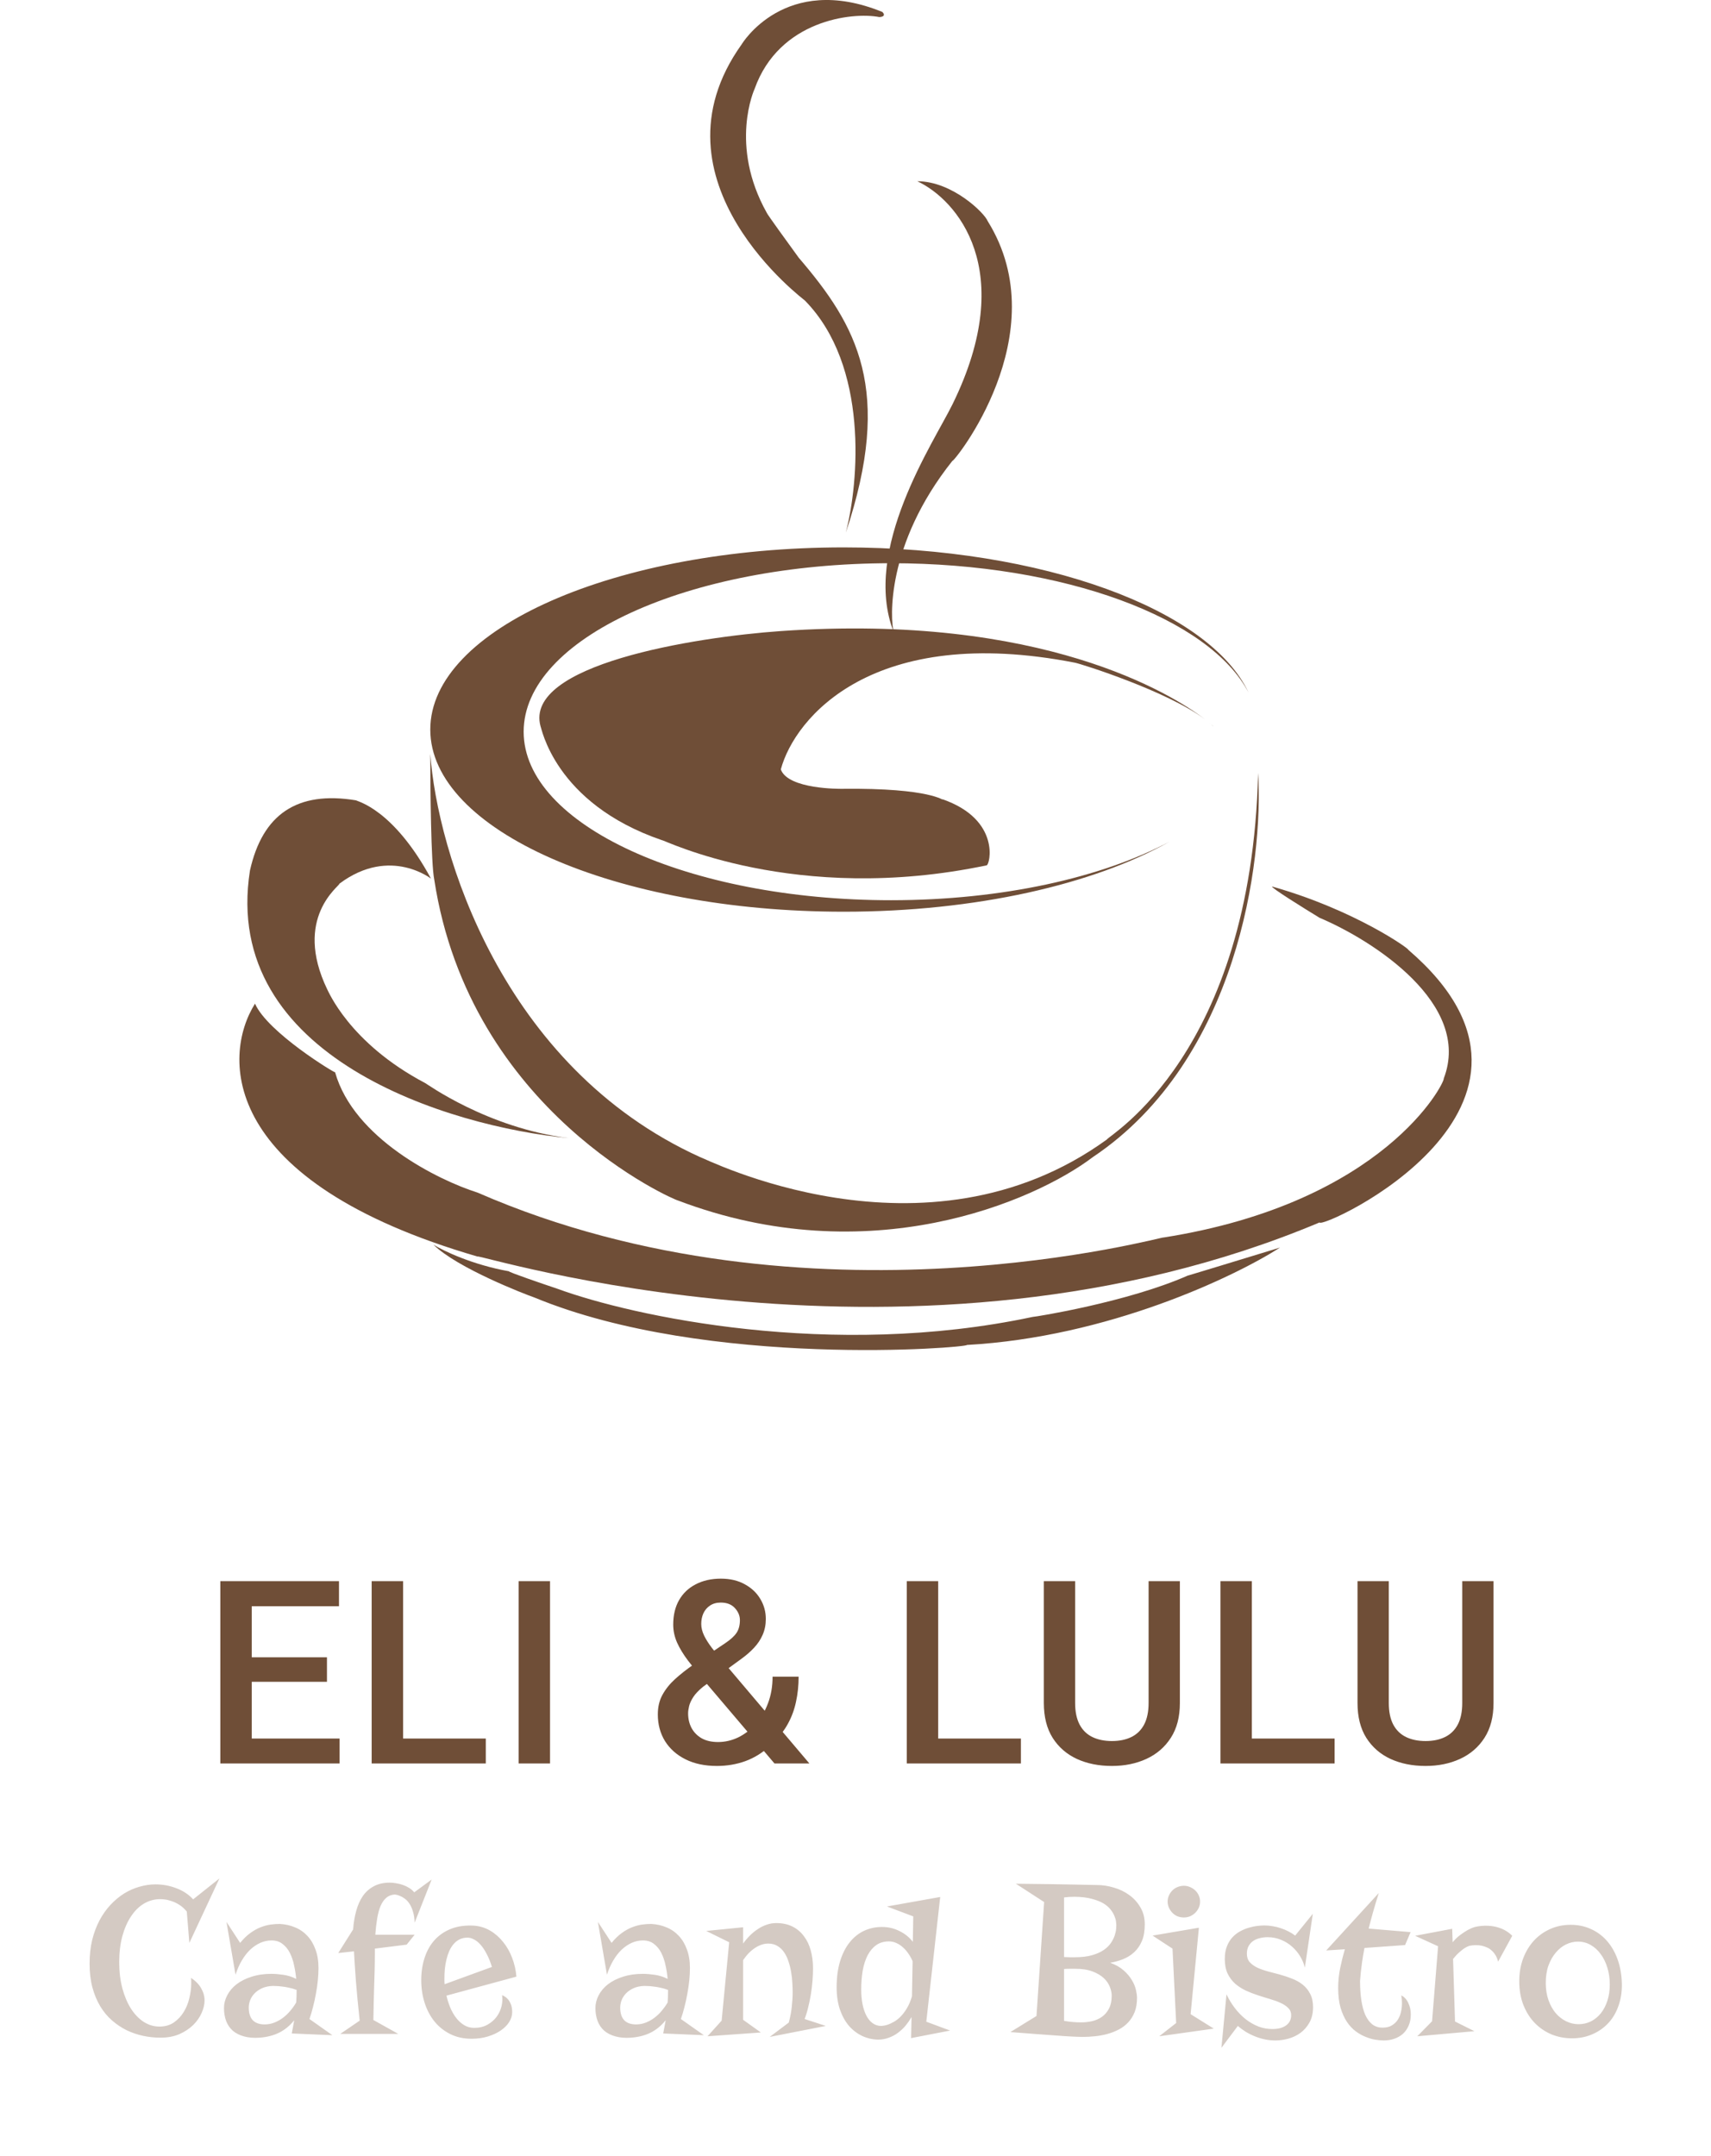 <svg width="77" height="97" viewBox="0 0 77 97" fill="none" xmlns="http://www.w3.org/2000/svg">
<path d="M22.903 57.19C21.248 56.893 19.951 56.269 19.509 55.994C20.576 57.045 23.631 58.225 24.051 58.37C31.874 61.603 43.624 60.617 43.511 60.504C49.86 60.154 55.553 57.438 57.605 56.123C56.194 56.554 53.387 57.41 53.451 57.384C50.736 58.58 46.582 59.243 46.469 59.243C37.405 61.169 28.447 59.205 25.102 57.982C24.363 57.734 22.89 57.229 22.903 57.19Z" fill="#6F4E37"/>
<path d="M31.502 52.051C22.541 47.978 19.676 38.264 19.364 33.916C19.364 35.511 19.399 38.872 19.541 39.557C21.142 50.047 30.403 54.007 30.516 54.007C39.089 57.265 46.534 54.06 49.184 52.051C55.714 47.68 56.862 38.711 56.619 34.773C56.312 47.444 49.879 51.081 49.815 51.259C41.604 57.207 31.615 52.051 31.502 52.051Z" fill="#6F4E37"/>
<path d="M48.376 29.812C39.299 28.04 35.769 32.274 35.139 34.612C35.462 35.517 37.838 35.485 37.87 35.485C41.975 35.436 42.46 36.051 42.412 35.954C45.063 36.875 44.545 38.928 44.4 38.928C35.769 40.738 29.853 37.764 29.789 37.796C24.924 36.131 24.358 32.673 24.326 32.673C23.563 29.905 31.216 28.664 35.139 28.389C46.899 27.572 52.754 31.235 54.224 32.356C54.293 32.408 54.358 32.459 54.419 32.511C54.555 32.622 54.613 32.682 54.599 32.673C54.544 32.619 54.483 32.565 54.419 32.511C54.366 32.467 54.301 32.415 54.224 32.356C52.528 31.088 48.675 29.871 48.376 29.812Z" fill="#6F4E37"/>
<path d="M21.497 56.529C9.886 53.154 9.978 47.537 11.476 45.15C12.042 46.443 15.08 48.286 15.08 48.237C15.921 51.211 19.708 53.086 21.497 53.652C36.399 60.149 52.595 55.543 52.352 55.672C62.309 54.104 65.024 48.706 64.975 48.512C66.255 45.164 61.781 42.3 59.383 41.287C58.639 40.834 57.172 39.92 57.249 39.881C61.016 40.948 63.472 42.725 63.375 42.725C71.586 49.773 59.464 55.333 59.383 54.993C41.151 62.654 21.287 56.319 21.497 56.529Z" fill="#6F4E37"/>
<path d="M11.25 39.155C9.918 47.573 20.253 50.69 25.586 51.197C21.933 50.744 19.186 48.74 19.137 48.724C15.695 46.913 14.757 44.537 14.725 44.505C13.173 41.273 15.307 39.85 15.274 39.753C17.586 38.024 19.477 39.592 19.396 39.527C17.699 36.391 16.082 36.052 16.018 36.003C13.367 35.567 11.816 36.634 11.25 39.155Z" fill="#6F4E37"/>
<path fill-rule="evenodd" clip-rule="evenodd" d="M56.188 31.157C54.457 27.819 47.911 25.337 40.101 25.337C30.969 25.337 23.566 28.73 23.566 32.917C23.566 37.103 30.969 40.497 40.101 40.497C45.107 40.497 49.594 39.477 52.626 37.866C49.221 39.782 43.921 41.014 37.967 41.014C27.693 41.014 19.364 37.345 19.364 32.82C19.364 28.294 27.693 24.625 37.967 24.625C46.949 24.625 54.444 27.428 56.188 31.157Z" fill="#6F4E37"/>
<path d="M36.222 13.519C39.105 16.454 38.651 21.703 38.064 23.96C40.211 17.534 38.565 14.651 35.947 11.596C35.467 10.938 34.508 9.614 34.508 9.575C32.795 6.521 33.959 3.999 33.959 3.999C35.058 0.912 38.35 0.53 39.567 0.767C39.686 0.767 39.881 0.721 39.713 0.54C35.316 -1.254 33.377 1.995 33.377 1.995C28.964 8.169 36.286 13.552 36.222 13.519Z" fill="#6F4E37"/>
<path d="M42.864 18.19C45.839 12.139 43.048 8.977 41.281 8.153C42.848 8.153 44.303 9.575 44.449 9.947C47.617 15.039 42.864 20.873 42.864 20.728C39.846 24.517 40.069 27.882 40.217 28.429C40.227 28.454 40.236 28.478 40.246 28.502C40.238 28.493 40.227 28.468 40.217 28.429C38.77 24.721 42.02 19.908 42.864 18.19Z" fill="#6F4E37"/>
<path d="M15.283 78.209V79.33H10.93V78.209H15.283ZM11.33 71.13V79.33H9.916V71.13H11.33ZM14.714 74.554V75.658H10.93V74.554H14.714ZM15.255 71.13V72.257H10.93V71.13H15.255ZM21.862 78.209V79.33H17.745V78.209H21.862ZM18.14 71.13V79.33H16.726V71.13H18.14ZM24.753 71.13V79.33H23.339V71.13H24.753ZM31.226 74.87L32.639 73.918C32.876 73.76 33.045 73.606 33.146 73.456C33.248 73.302 33.298 73.111 33.298 72.882C33.298 72.686 33.223 72.506 33.073 72.341C32.923 72.176 32.711 72.093 32.437 72.093C32.245 72.093 32.084 72.138 31.952 72.228C31.821 72.315 31.721 72.431 31.654 72.578C31.59 72.72 31.558 72.88 31.558 73.056C31.558 73.225 31.601 73.4 31.688 73.58C31.774 73.756 31.892 73.942 32.042 74.138C32.193 74.329 32.362 74.535 32.549 74.757L36.424 79.33H34.853L31.688 75.607C31.414 75.277 31.171 74.975 30.961 74.701C30.751 74.423 30.588 74.154 30.471 73.895C30.355 73.632 30.297 73.362 30.297 73.084C30.297 72.656 30.385 72.288 30.561 71.981C30.738 71.673 30.988 71.436 31.31 71.271C31.633 71.102 32.011 71.017 32.442 71.017C32.859 71.017 33.218 71.102 33.518 71.271C33.822 71.436 34.055 71.656 34.216 71.93C34.382 72.204 34.464 72.504 34.464 72.831C34.464 73.09 34.417 73.326 34.323 73.54C34.23 73.754 34.1 73.95 33.935 74.126C33.77 74.303 33.578 74.47 33.36 74.627L31.643 75.878C31.444 76.039 31.295 76.195 31.198 76.345C31.104 76.492 31.042 76.627 31.012 76.751C30.982 76.875 30.967 76.984 30.967 77.077C30.967 77.318 31.017 77.535 31.119 77.731C31.224 77.926 31.376 78.082 31.575 78.198C31.778 78.311 32.024 78.367 32.313 78.367C32.624 78.367 32.927 78.298 33.22 78.159C33.512 78.016 33.775 77.815 34.008 77.556C34.241 77.297 34.425 76.987 34.56 76.627C34.699 76.266 34.768 75.867 34.768 75.427H35.94C35.94 75.825 35.9 76.203 35.822 76.559C35.746 76.916 35.624 77.246 35.455 77.55C35.29 77.855 35.072 78.127 34.802 78.367C34.776 78.393 34.746 78.427 34.712 78.468C34.682 78.506 34.652 78.538 34.622 78.564C34.299 78.861 33.937 79.082 33.535 79.229C33.137 79.371 32.713 79.443 32.262 79.443C31.718 79.443 31.247 79.343 30.849 79.144C30.451 78.945 30.143 78.671 29.925 78.322C29.711 77.973 29.604 77.573 29.604 77.122C29.604 76.788 29.673 76.495 29.812 76.244C29.951 75.989 30.141 75.752 30.381 75.534C30.625 75.313 30.907 75.091 31.226 74.87ZM45.944 78.209V79.33H41.827V78.209H45.944ZM42.221 71.13V79.33H40.808V71.13H42.221ZM51.69 71.13H53.098V76.61C53.098 77.233 52.963 77.755 52.692 78.175C52.422 78.596 52.054 78.913 51.588 79.127C51.127 79.338 50.61 79.443 50.04 79.443C49.45 79.443 48.925 79.338 48.463 79.127C48.001 78.913 47.637 78.596 47.37 78.175C47.107 77.755 46.976 77.233 46.976 76.61V71.13H48.384V76.61C48.384 77.004 48.452 77.329 48.587 77.584C48.722 77.836 48.913 78.022 49.161 78.142C49.409 78.262 49.702 78.322 50.04 78.322C50.378 78.322 50.669 78.262 50.913 78.142C51.16 78.022 51.352 77.836 51.487 77.584C51.622 77.329 51.69 77.004 51.69 76.61V71.13ZM60.06 78.209V79.33H55.943V78.209H60.06ZM56.337 71.13V79.33H54.924V71.13H56.337ZM65.805 71.13H67.213V76.61C67.213 77.233 67.078 77.755 66.808 78.175C66.538 78.596 66.17 78.913 65.704 79.127C65.242 79.338 64.726 79.443 64.155 79.443C63.566 79.443 63.04 79.338 62.578 79.127C62.117 78.913 61.752 78.596 61.486 78.175C61.223 77.755 61.092 77.233 61.092 76.61V71.13H62.5V76.61C62.5 77.004 62.567 77.329 62.702 77.584C62.837 77.836 63.029 78.022 63.277 78.142C63.525 78.262 63.818 78.322 64.155 78.322C64.493 78.322 64.784 78.262 65.028 78.142C65.276 78.022 65.468 77.836 65.603 77.584C65.738 77.329 65.805 77.004 65.805 76.61V71.13Z" fill="#6F4E37"/>
<path opacity="0.3" d="M6.995 84.77C7.324 84.77 7.64 84.828 7.94 84.945C8.241 85.058 8.492 85.224 8.692 85.444L9.875 84.503L8.522 87.403L8.406 85.992C8.299 85.863 8.186 85.761 8.066 85.687C7.947 85.612 7.83 85.557 7.717 85.522C7.607 85.483 7.507 85.459 7.417 85.449C7.329 85.439 7.261 85.434 7.213 85.434C6.951 85.434 6.707 85.501 6.481 85.633C6.258 85.766 6.064 85.957 5.899 86.206C5.734 86.451 5.603 86.749 5.506 87.098C5.412 87.447 5.365 87.837 5.365 88.267C5.365 88.697 5.412 89.089 5.506 89.445C5.603 89.801 5.732 90.106 5.894 90.362C6.059 90.617 6.251 90.816 6.471 90.958C6.691 91.097 6.925 91.167 7.174 91.167C7.426 91.167 7.643 91.105 7.824 90.982C8.005 90.856 8.154 90.698 8.27 90.507C8.387 90.316 8.471 90.108 8.522 89.882C8.577 89.655 8.605 89.439 8.605 89.232C8.605 89.186 8.605 89.144 8.605 89.106C8.605 89.064 8.602 89.02 8.595 88.975C8.805 89.114 8.959 89.272 9.056 89.45C9.156 89.624 9.206 89.806 9.206 89.993C9.206 90.168 9.162 90.354 9.075 90.551C8.991 90.745 8.865 90.926 8.697 91.094C8.529 91.259 8.322 91.396 8.076 91.506C7.83 91.613 7.546 91.666 7.223 91.666C6.961 91.666 6.7 91.639 6.442 91.584C6.183 91.529 5.936 91.445 5.7 91.332C5.464 91.215 5.244 91.068 5.04 90.89C4.837 90.713 4.66 90.501 4.512 90.255C4.363 90.009 4.245 89.726 4.158 89.406C4.074 89.086 4.032 88.729 4.032 88.335C4.032 87.95 4.07 87.596 4.148 87.272C4.229 86.946 4.339 86.652 4.478 86.39C4.62 86.125 4.785 85.892 4.972 85.691C5.163 85.488 5.367 85.318 5.583 85.182C5.803 85.046 6.033 84.945 6.272 84.877C6.515 84.806 6.755 84.77 6.995 84.77ZM14.333 88.533C14.333 88.705 14.323 88.889 14.304 89.086C14.285 89.283 14.256 89.484 14.217 89.688C14.181 89.891 14.138 90.092 14.086 90.289C14.037 90.483 13.984 90.662 13.926 90.827L14.959 91.555L13.13 91.477L13.242 90.881C13.048 91.123 12.823 91.309 12.568 91.438C12.316 91.564 12.023 91.64 11.69 91.666C11.418 91.686 11.181 91.666 10.977 91.608C10.777 91.553 10.609 91.467 10.473 91.351C10.34 91.231 10.242 91.086 10.177 90.915C10.112 90.74 10.08 90.546 10.08 90.333C10.08 90.135 10.129 89.945 10.226 89.76C10.322 89.573 10.461 89.408 10.643 89.266C10.827 89.123 11.052 89.01 11.317 88.926C11.582 88.839 11.883 88.795 12.219 88.795C12.374 88.795 12.552 88.81 12.752 88.839C12.956 88.868 13.148 88.929 13.329 89.023C13.313 88.826 13.282 88.626 13.237 88.422C13.195 88.215 13.132 88.027 13.048 87.859C12.964 87.691 12.854 87.555 12.718 87.452C12.586 87.345 12.419 87.292 12.219 87.292C12.047 87.292 11.881 87.327 11.719 87.398C11.558 87.47 11.406 87.572 11.263 87.704C11.124 87.837 10.998 87.998 10.885 88.189C10.772 88.38 10.677 88.595 10.599 88.834L10.192 86.458L10.807 87.403C10.959 87.216 11.113 87.067 11.268 86.957C11.423 86.844 11.577 86.758 11.729 86.7C11.884 86.639 12.033 86.598 12.175 86.579C12.321 86.559 12.46 86.55 12.592 86.55C12.841 86.563 13.071 86.615 13.281 86.705C13.494 86.792 13.678 86.92 13.834 87.088C13.989 87.253 14.11 87.457 14.197 87.699C14.288 87.942 14.333 88.22 14.333 88.533ZM13.329 90.085C13.336 89.995 13.341 89.907 13.344 89.823C13.347 89.739 13.349 89.657 13.349 89.576V89.518C13.232 89.473 13.114 89.439 12.995 89.416C12.878 89.39 12.77 89.372 12.67 89.363C12.569 89.35 12.484 89.343 12.413 89.343C12.345 89.34 12.3 89.338 12.277 89.338C12.093 89.345 11.933 89.379 11.797 89.44C11.661 89.502 11.548 89.579 11.457 89.673C11.37 89.763 11.304 89.865 11.258 89.978C11.216 90.092 11.195 90.203 11.195 90.313C11.195 90.562 11.255 90.751 11.375 90.881C11.498 91.007 11.676 91.07 11.908 91.07C12.063 91.07 12.211 91.042 12.35 90.987C12.489 90.932 12.618 90.86 12.738 90.769C12.861 90.675 12.97 90.57 13.067 90.454C13.168 90.334 13.255 90.211 13.329 90.085ZM16.87 87.66V87.801C16.87 88.082 16.867 88.354 16.861 88.616C16.854 88.874 16.846 89.13 16.837 89.382C16.83 89.634 16.824 89.883 16.817 90.129C16.811 90.375 16.806 90.622 16.803 90.871L17.923 91.496H15.314L16.187 90.9C16.116 90.247 16.059 89.655 16.017 89.125C15.978 88.591 15.949 88.144 15.93 87.782L15.222 87.859L15.891 86.797C15.914 86.493 15.96 86.214 16.032 85.958C16.103 85.7 16.203 85.476 16.332 85.289C16.465 85.101 16.63 84.956 16.827 84.853C17.024 84.746 17.262 84.692 17.54 84.692C17.637 84.692 17.737 84.702 17.84 84.722C17.944 84.738 18.044 84.763 18.141 84.799C18.241 84.835 18.335 84.88 18.422 84.935C18.51 84.99 18.582 85.055 18.641 85.129L19.426 84.552L18.66 86.492C18.654 86.294 18.628 86.126 18.582 85.987C18.54 85.845 18.487 85.727 18.422 85.633C18.361 85.54 18.293 85.467 18.219 85.415C18.144 85.36 18.075 85.32 18.01 85.294C17.945 85.265 17.891 85.247 17.845 85.24C17.8 85.231 17.774 85.226 17.768 85.226C17.613 85.236 17.483 85.286 17.38 85.376C17.276 85.467 17.191 85.591 17.123 85.75C17.058 85.908 17.008 86.097 16.972 86.317C16.937 86.534 16.909 86.773 16.89 87.035H18.66L18.301 87.481L16.87 87.66ZM20.092 89.775C20.134 89.956 20.19 90.134 20.261 90.308C20.332 90.48 20.42 90.633 20.523 90.769C20.627 90.905 20.746 91.015 20.882 91.099C21.018 91.183 21.172 91.225 21.343 91.225C21.569 91.225 21.766 91.178 21.934 91.084C22.103 90.99 22.24 90.873 22.347 90.73C22.453 90.585 22.528 90.426 22.57 90.255C22.612 90.08 22.62 89.914 22.594 89.755C22.685 89.791 22.759 89.838 22.817 89.896C22.879 89.954 22.925 90.019 22.958 90.09C22.993 90.158 23.018 90.229 23.031 90.303C23.044 90.375 23.05 90.444 23.05 90.512C23.05 90.667 23.005 90.817 22.914 90.963C22.824 91.105 22.696 91.233 22.531 91.346C22.369 91.456 22.177 91.545 21.954 91.613C21.731 91.681 21.487 91.715 21.222 91.715C20.866 91.715 20.547 91.645 20.266 91.506C19.988 91.367 19.752 91.18 19.558 90.944C19.364 90.704 19.215 90.425 19.112 90.105C19.009 89.785 18.957 89.444 18.957 89.081C18.957 88.713 19.009 88.373 19.112 88.063C19.215 87.749 19.367 87.483 19.568 87.263C19.772 87.043 20.02 86.876 20.315 86.763C20.609 86.65 20.948 86.605 21.333 86.627C21.598 86.647 21.842 86.723 22.066 86.855C22.289 86.988 22.483 87.159 22.647 87.369C22.816 87.576 22.95 87.814 23.05 88.082C23.153 88.351 23.216 88.63 23.239 88.921L20.092 89.775ZM20 88.994C20 89.039 20 89.085 20 89.13C20 89.172 20.003 89.216 20.009 89.261L22.138 88.485C22.067 88.252 21.986 88.053 21.896 87.888C21.808 87.72 21.716 87.583 21.619 87.476C21.522 87.369 21.424 87.292 21.323 87.243C21.227 87.192 21.133 87.166 21.042 87.166C20.906 87.166 20.787 87.192 20.683 87.243C20.58 87.295 20.489 87.366 20.412 87.457C20.337 87.544 20.273 87.647 20.218 87.767C20.166 87.887 20.124 88.014 20.092 88.15C20.059 88.286 20.035 88.427 20.019 88.572C20.006 88.714 20 88.855 20 88.994ZM31.049 88.533C31.049 88.705 31.039 88.889 31.02 89.086C31 89.283 30.971 89.484 30.933 89.688C30.897 89.891 30.853 90.092 30.802 90.289C30.753 90.483 30.7 90.662 30.642 90.827L31.675 91.555L29.846 91.477L29.958 90.881C29.764 91.123 29.539 91.309 29.284 91.438C29.032 91.564 28.739 91.64 28.406 91.666C28.134 91.686 27.897 91.666 27.693 91.608C27.493 91.553 27.324 91.467 27.189 91.351C27.056 91.231 26.957 91.086 26.893 90.915C26.828 90.74 26.796 90.546 26.796 90.333C26.796 90.135 26.844 89.945 26.941 89.76C27.038 89.573 27.177 89.408 27.358 89.266C27.543 89.123 27.767 89.01 28.032 88.926C28.298 88.839 28.598 88.795 28.934 88.795C29.09 88.795 29.267 88.81 29.468 88.839C29.672 88.868 29.864 88.929 30.045 89.023C30.029 88.826 29.998 88.626 29.953 88.422C29.911 88.215 29.848 88.027 29.764 87.859C29.68 87.691 29.57 87.555 29.434 87.452C29.302 87.345 29.135 87.292 28.934 87.292C28.763 87.292 28.597 87.327 28.435 87.398C28.273 87.47 28.121 87.572 27.979 87.704C27.84 87.837 27.714 87.998 27.601 88.189C27.488 88.38 27.392 88.595 27.315 88.834L26.907 86.458L27.523 87.403C27.675 87.216 27.829 87.067 27.984 86.957C28.139 86.844 28.293 86.758 28.445 86.7C28.6 86.639 28.749 86.598 28.891 86.579C29.036 86.559 29.175 86.55 29.308 86.55C29.557 86.563 29.787 86.615 29.997 86.705C30.21 86.792 30.394 86.92 30.549 87.088C30.705 87.253 30.826 87.457 30.913 87.699C31.004 87.942 31.049 88.22 31.049 88.533ZM30.045 90.085C30.052 89.995 30.056 89.907 30.06 89.823C30.063 89.739 30.064 89.657 30.064 89.576V89.518C29.948 89.473 29.83 89.439 29.71 89.416C29.594 89.39 29.486 89.372 29.386 89.363C29.285 89.35 29.2 89.343 29.128 89.343C29.061 89.34 29.015 89.338 28.993 89.338C28.808 89.345 28.648 89.379 28.513 89.44C28.377 89.502 28.264 89.579 28.173 89.673C28.086 89.763 28.02 89.865 27.974 89.978C27.932 90.092 27.911 90.203 27.911 90.313C27.911 90.562 27.971 90.751 28.091 90.881C28.213 91.007 28.391 91.07 28.624 91.07C28.779 91.07 28.926 91.042 29.066 90.987C29.204 90.932 29.334 90.86 29.453 90.769C29.576 90.675 29.686 90.57 29.783 90.454C29.883 90.334 29.971 90.211 30.045 90.085ZM36.588 88.543C36.588 88.724 36.58 88.915 36.564 89.115C36.548 89.316 36.524 89.516 36.491 89.717C36.459 89.917 36.419 90.113 36.37 90.303C36.325 90.494 36.271 90.669 36.21 90.827L37.165 91.138L34.639 91.632L35.497 90.987C35.565 90.738 35.61 90.499 35.633 90.269C35.659 90.04 35.672 89.823 35.672 89.62C35.672 89.497 35.667 89.358 35.657 89.203C35.651 89.044 35.633 88.884 35.604 88.722C35.578 88.561 35.539 88.402 35.487 88.247C35.439 88.092 35.374 87.955 35.293 87.835C35.213 87.712 35.112 87.615 34.993 87.544C34.876 87.47 34.736 87.433 34.571 87.433C34.38 87.433 34.186 87.496 33.989 87.622C33.792 87.748 33.609 87.934 33.441 88.179V90.861L34.241 91.433L31.84 91.603L32.476 90.9L32.815 87.374L31.782 86.865L33.441 86.7V87.433C33.535 87.303 33.638 87.182 33.751 87.069C33.864 86.956 33.984 86.859 34.11 86.778C34.236 86.694 34.367 86.629 34.503 86.584C34.642 86.535 34.784 86.511 34.93 86.511C35.211 86.511 35.455 86.563 35.662 86.666C35.869 86.77 36.04 86.914 36.176 87.098C36.315 87.279 36.419 87.494 36.486 87.743C36.554 87.989 36.588 88.255 36.588 88.543ZM41.686 90.948L42.758 91.346L41.002 91.686L41.022 90.74C40.944 90.873 40.855 91 40.755 91.123C40.655 91.243 40.542 91.349 40.416 91.443C40.293 91.537 40.155 91.611 40.003 91.666C39.851 91.724 39.687 91.754 39.509 91.754C39.257 91.747 39.017 91.691 38.791 91.584C38.568 91.477 38.371 91.325 38.199 91.128C38.031 90.927 37.897 90.683 37.797 90.396C37.7 90.105 37.651 89.773 37.651 89.401C37.651 88.949 37.705 88.553 37.811 88.213C37.918 87.874 38.063 87.591 38.248 87.365C38.432 87.138 38.647 86.969 38.893 86.855C39.142 86.742 39.407 86.686 39.688 86.686C39.973 86.686 40.236 86.747 40.479 86.87C40.724 86.99 40.925 87.151 41.08 87.355L41.099 86.21L39.916 85.764L42.312 85.337L41.686 90.948ZM39.659 91.138C39.669 91.138 39.701 91.134 39.756 91.128C39.811 91.121 39.879 91.105 39.96 91.079C40.041 91.05 40.13 91.008 40.227 90.953C40.327 90.898 40.425 90.822 40.522 90.725C40.623 90.625 40.718 90.501 40.808 90.352C40.899 90.203 40.977 90.022 41.041 89.809L41.07 88.228C41.022 88.111 40.96 88 40.886 87.893C40.815 87.787 40.734 87.693 40.644 87.612C40.556 87.528 40.458 87.462 40.348 87.413C40.241 87.361 40.128 87.335 40.008 87.335C39.785 87.335 39.594 87.39 39.436 87.5C39.281 87.61 39.151 87.762 39.048 87.956C38.948 88.15 38.873 88.38 38.825 88.645C38.78 88.91 38.757 89.198 38.757 89.508C38.757 89.738 38.776 89.953 38.815 90.153C38.854 90.35 38.911 90.522 38.985 90.667C39.059 90.813 39.153 90.927 39.266 91.011C39.379 91.096 39.51 91.138 39.659 91.138ZM51.518 86.569C51.518 86.867 51.475 87.117 51.388 87.321C51.3 87.525 51.184 87.693 51.038 87.825C50.893 87.958 50.726 88.061 50.539 88.136C50.351 88.21 50.159 88.263 49.962 88.296C50.211 88.386 50.413 88.501 50.568 88.64C50.726 88.779 50.849 88.925 50.937 89.076C51.027 89.225 51.088 89.372 51.121 89.518C51.153 89.66 51.169 89.78 51.169 89.877C51.169 90.119 51.134 90.331 51.063 90.512C50.991 90.693 50.894 90.848 50.772 90.978C50.652 91.107 50.511 91.214 50.35 91.298C50.188 91.382 50.015 91.45 49.831 91.501C49.65 91.55 49.462 91.584 49.268 91.603C49.077 91.623 48.892 91.632 48.711 91.632C48.649 91.632 48.586 91.631 48.521 91.627C48.46 91.627 48.382 91.624 48.289 91.618C48.195 91.615 48.077 91.608 47.934 91.598C47.795 91.589 47.616 91.576 47.396 91.559C47.176 91.543 46.91 91.524 46.596 91.501C46.282 91.475 45.907 91.446 45.471 91.414L46.645 90.691L46.989 85.565L45.718 84.741C46.316 84.747 46.84 84.754 47.289 84.76C47.742 84.767 48.124 84.773 48.434 84.78C48.796 84.786 49.106 84.793 49.365 84.799C49.617 84.799 49.871 84.838 50.127 84.915C50.385 84.99 50.616 85.101 50.82 85.25C51.027 85.399 51.195 85.585 51.324 85.808C51.454 86.028 51.518 86.281 51.518 86.569ZM50.238 86.598C50.238 86.569 50.233 86.519 50.224 86.448C50.217 86.374 50.194 86.291 50.156 86.201C50.12 86.107 50.063 86.01 49.986 85.91C49.908 85.806 49.8 85.713 49.661 85.628C49.522 85.544 49.346 85.475 49.132 85.42C48.922 85.362 48.665 85.331 48.361 85.328C48.2 85.328 48.041 85.337 47.886 85.357V88.039C47.97 88.045 48.054 88.048 48.138 88.048C48.222 88.048 48.297 88.048 48.361 88.048C48.672 88.048 48.934 88.018 49.147 87.956C49.36 87.895 49.536 87.816 49.676 87.719C49.815 87.622 49.921 87.516 49.996 87.403C50.073 87.287 50.13 87.175 50.165 87.069C50.201 86.959 50.222 86.862 50.228 86.778C50.235 86.694 50.238 86.634 50.238 86.598ZM48.39 88.567C48.319 88.567 48.238 88.567 48.148 88.567C48.057 88.567 47.97 88.57 47.886 88.577V90.91C48.032 90.936 48.166 90.953 48.289 90.963C48.411 90.973 48.534 90.978 48.657 90.978C48.822 90.978 48.985 90.96 49.147 90.924C49.312 90.885 49.459 90.821 49.588 90.73C49.721 90.636 49.828 90.512 49.908 90.357C49.989 90.202 50.03 90.008 50.03 89.775C50.03 89.655 50.002 89.524 49.947 89.382C49.892 89.24 49.802 89.109 49.676 88.989C49.55 88.87 49.381 88.769 49.171 88.689C48.961 88.608 48.701 88.567 48.39 88.567ZM52.169 91.603L52.931 91.007L52.766 87.66L51.869 87.074L53.954 86.72L53.581 90.609L54.623 91.259L52.169 91.603ZM54.007 85.546C54.007 85.643 53.988 85.735 53.949 85.822C53.91 85.906 53.857 85.982 53.789 86.05C53.721 86.115 53.644 86.167 53.556 86.206C53.469 86.241 53.377 86.259 53.28 86.259C53.176 86.259 53.079 86.241 52.989 86.206C52.901 86.167 52.826 86.115 52.761 86.05C52.696 85.982 52.645 85.906 52.606 85.822C52.567 85.735 52.547 85.643 52.547 85.546C52.547 85.446 52.567 85.354 52.606 85.269C52.645 85.182 52.696 85.106 52.761 85.042C52.826 84.977 52.901 84.927 52.989 84.891C53.079 84.853 53.176 84.833 53.28 84.833C53.377 84.833 53.469 84.853 53.556 84.891C53.644 84.927 53.721 84.977 53.789 85.042C53.857 85.106 53.91 85.182 53.949 85.269C53.988 85.354 54.007 85.446 54.007 85.546ZM56.904 86.618C57.026 86.618 57.151 86.629 57.277 86.652C57.403 86.671 57.526 86.702 57.645 86.744C57.768 86.783 57.883 86.831 57.99 86.889C58.1 86.944 58.198 87.006 58.286 87.074L59.081 86.094L58.722 88.514C58.683 88.346 58.615 88.181 58.518 88.019C58.421 87.854 58.3 87.707 58.155 87.578C58.012 87.449 57.848 87.345 57.66 87.268C57.472 87.187 57.267 87.146 57.044 87.146C56.921 87.146 56.803 87.161 56.69 87.19C56.577 87.216 56.477 87.26 56.389 87.321C56.305 87.382 56.237 87.46 56.186 87.554C56.137 87.647 56.113 87.759 56.113 87.888C56.113 88.043 56.155 88.17 56.239 88.267C56.326 88.364 56.44 88.446 56.579 88.514C56.718 88.579 56.876 88.635 57.054 88.684C57.232 88.729 57.414 88.777 57.602 88.829C57.789 88.881 57.972 88.942 58.15 89.013C58.328 89.081 58.486 89.17 58.625 89.28C58.764 89.39 58.876 89.528 58.96 89.692C59.047 89.854 59.091 90.055 59.091 90.294C59.091 90.562 59.037 90.792 58.931 90.982C58.827 91.17 58.693 91.325 58.528 91.448C58.363 91.568 58.181 91.655 57.98 91.71C57.78 91.765 57.584 91.792 57.393 91.792C57.238 91.792 57.083 91.776 56.928 91.744C56.773 91.712 56.622 91.666 56.477 91.608C56.331 91.55 56.192 91.48 56.06 91.4C55.93 91.319 55.812 91.231 55.706 91.138L54.968 92.122L55.196 89.717C55.3 89.936 55.424 90.142 55.57 90.333C55.715 90.523 55.877 90.69 56.055 90.832C56.233 90.971 56.423 91.081 56.627 91.162C56.831 91.24 57.042 91.278 57.262 91.278C57.518 91.278 57.721 91.225 57.873 91.118C58.029 91.008 58.106 90.853 58.106 90.653C58.106 90.523 58.063 90.417 57.975 90.333C57.891 90.245 57.778 90.169 57.636 90.105C57.497 90.04 57.338 89.982 57.16 89.93C56.983 89.878 56.8 89.822 56.612 89.76C56.425 89.699 56.242 89.628 56.065 89.547C55.887 89.463 55.727 89.359 55.584 89.237C55.445 89.111 55.332 88.959 55.245 88.781C55.161 88.6 55.119 88.381 55.119 88.126C55.119 87.906 55.151 87.715 55.216 87.554C55.281 87.392 55.364 87.256 55.468 87.146C55.575 87.033 55.693 86.943 55.822 86.875C55.955 86.804 56.087 86.75 56.22 86.715C56.352 86.676 56.478 86.65 56.598 86.637C56.718 86.624 56.819 86.618 56.904 86.618ZM60.222 89.43C60.222 89.127 60.252 88.824 60.314 88.524C60.378 88.22 60.448 87.942 60.522 87.689L59.683 87.743L62.05 85.158C61.862 85.75 61.711 86.283 61.594 86.758L63.481 86.918L63.233 87.5L61.405 87.631C61.36 87.867 61.324 88.078 61.298 88.262C61.276 88.443 61.256 88.596 61.24 88.722C61.224 88.871 61.213 89.001 61.206 89.111C61.206 89.434 61.225 89.725 61.264 89.983C61.303 90.242 61.363 90.463 61.444 90.648C61.528 90.829 61.633 90.969 61.759 91.07C61.888 91.167 62.042 91.215 62.22 91.215C62.385 91.215 62.522 91.183 62.632 91.118C62.745 91.05 62.836 90.965 62.904 90.861C62.971 90.754 63.02 90.636 63.049 90.507C63.078 90.375 63.093 90.244 63.093 90.114C63.093 89.995 63.083 89.878 63.063 89.765C63.203 89.836 63.308 89.951 63.379 90.109C63.453 90.265 63.49 90.434 63.49 90.619C63.49 90.809 63.458 90.978 63.393 91.123C63.332 91.269 63.246 91.391 63.136 91.492C63.026 91.589 62.897 91.663 62.748 91.715C62.6 91.766 62.44 91.792 62.268 91.792C62.165 91.792 62.042 91.781 61.9 91.758C61.761 91.736 61.615 91.694 61.463 91.632C61.311 91.574 61.161 91.49 61.012 91.38C60.863 91.27 60.731 91.128 60.614 90.953C60.498 90.779 60.403 90.567 60.328 90.318C60.257 90.066 60.222 89.77 60.222 89.43ZM67.419 88.247C67.39 88.128 67.348 88.026 67.293 87.942C67.242 87.858 67.182 87.788 67.114 87.733C67.049 87.675 66.98 87.631 66.905 87.602C66.831 87.57 66.757 87.546 66.682 87.529C66.508 87.494 66.322 87.496 66.125 87.534C66.057 87.557 65.984 87.593 65.906 87.641C65.838 87.686 65.761 87.748 65.674 87.825C65.586 87.9 65.493 88 65.392 88.126L65.48 90.939L66.353 91.375L63.782 91.603L64.447 90.929L64.718 87.554L63.685 87.083L65.353 86.768L65.373 87.374C65.486 87.239 65.603 87.127 65.722 87.04C65.842 86.952 65.95 86.881 66.047 86.826C66.16 86.765 66.27 86.718 66.377 86.686C66.571 86.64 66.768 86.623 66.969 86.632C67.052 86.635 67.14 86.645 67.23 86.661C67.324 86.677 67.418 86.703 67.512 86.739C67.609 86.771 67.702 86.817 67.793 86.875C67.883 86.93 67.971 86.999 68.055 87.083L67.419 88.247ZM68.371 89.12C68.371 88.758 68.428 88.423 68.541 88.116C68.657 87.806 68.817 87.538 69.021 87.311C69.228 87.085 69.472 86.909 69.753 86.783C70.038 86.653 70.348 86.589 70.684 86.589C71.011 86.589 71.31 86.65 71.582 86.773C71.853 86.892 72.089 87.062 72.29 87.282C72.49 87.502 72.65 87.766 72.77 88.073C72.889 88.38 72.96 88.719 72.983 89.091C73.006 89.489 72.964 89.849 72.857 90.172C72.754 90.493 72.6 90.766 72.396 90.992C72.192 91.215 71.948 91.388 71.664 91.511C71.383 91.634 71.077 91.695 70.747 91.695C70.43 91.695 70.128 91.639 69.84 91.526C69.556 91.409 69.304 91.241 69.084 91.021C68.867 90.801 68.694 90.533 68.565 90.216C68.436 89.896 68.371 89.531 68.371 89.12ZM69.564 89.203C69.564 89.487 69.604 89.744 69.685 89.974C69.766 90.203 69.874 90.399 70.01 90.561C70.146 90.719 70.303 90.842 70.481 90.929C70.658 91.016 70.846 91.06 71.043 91.06C71.24 91.06 71.425 91.018 71.596 90.934C71.767 90.847 71.916 90.725 72.042 90.57C72.168 90.412 72.267 90.223 72.338 90.003C72.409 89.783 72.445 89.539 72.445 89.27C72.445 89.005 72.409 88.756 72.338 88.524C72.267 88.288 72.167 88.082 72.037 87.908C71.911 87.733 71.761 87.596 71.586 87.496C71.412 87.395 71.221 87.345 71.014 87.345C70.83 87.345 70.65 87.387 70.476 87.471C70.304 87.555 70.151 87.678 70.015 87.84C69.879 87.998 69.769 88.192 69.685 88.422C69.604 88.651 69.564 88.912 69.564 89.203Z" fill="#6F4E37"/>
</svg>
